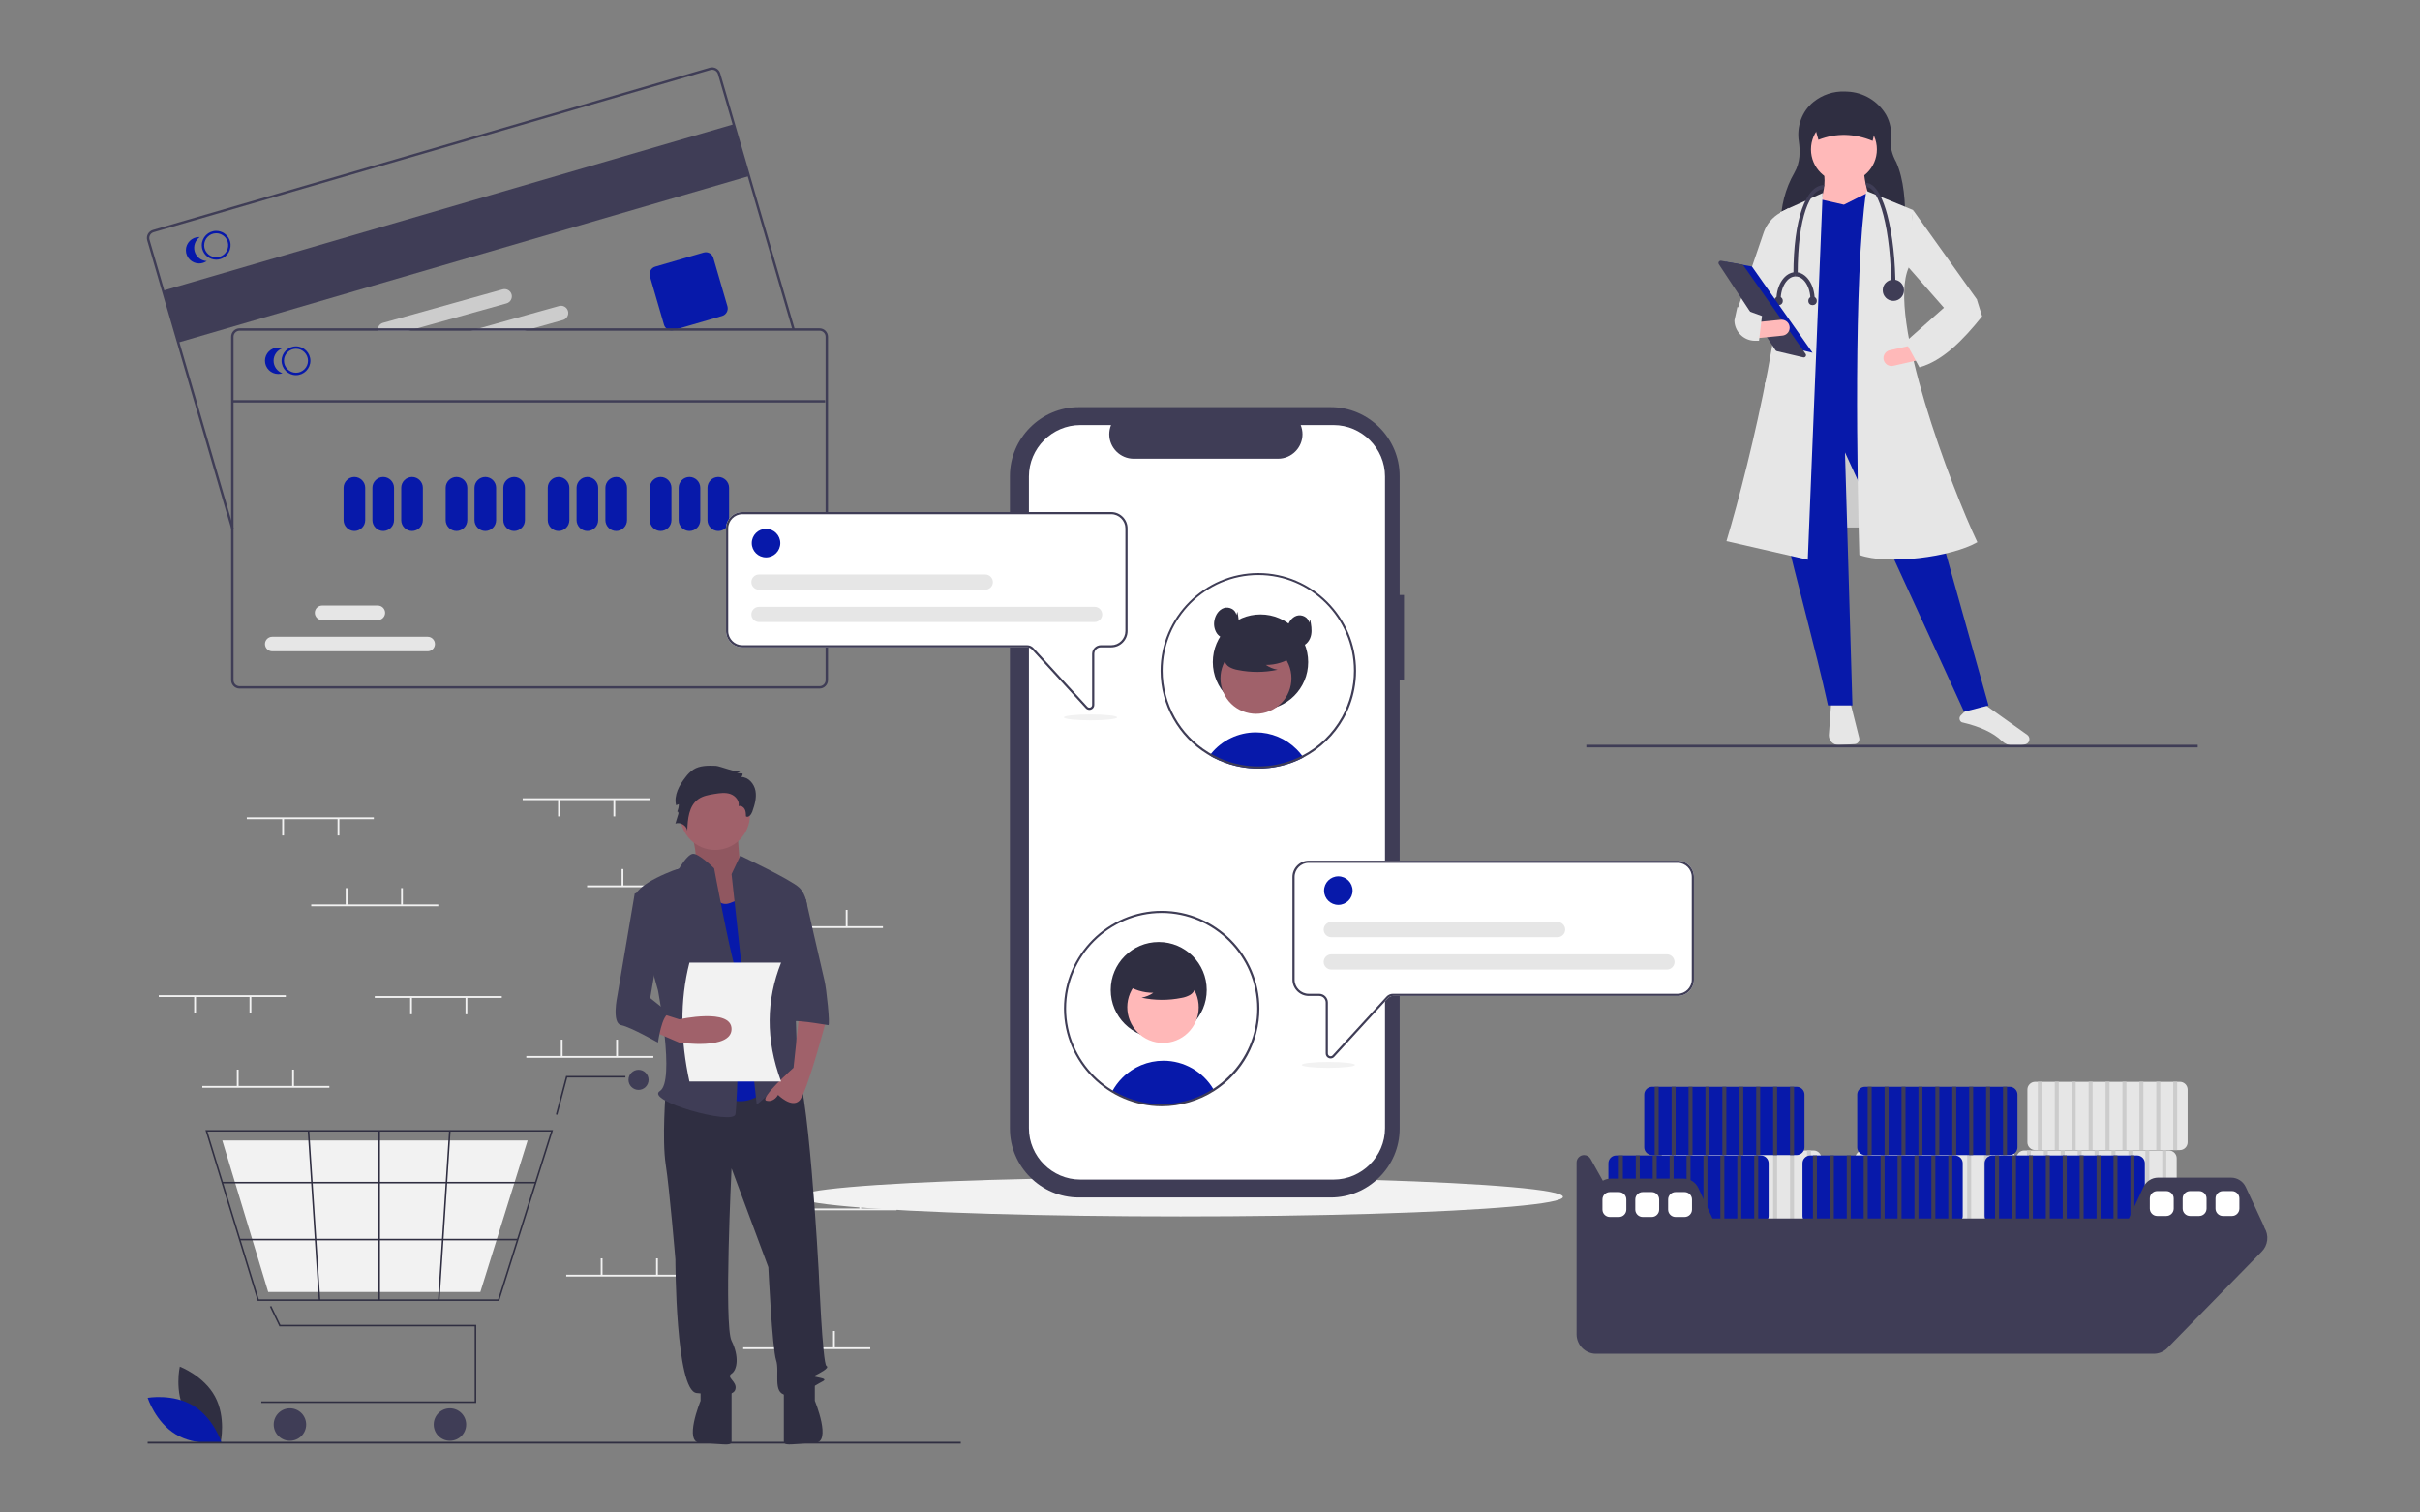 <?xml version="1.0" encoding="UTF-8" standalone="no"?>
<!DOCTYPE svg PUBLIC "-//W3C//DTD SVG 1.1//EN" "http://www.w3.org/Graphics/SVG/1.1/DTD/svg11.dtd">
<svg width="100%" height="100%" viewBox="0 0 800 500" version="1.1" xmlns="http://www.w3.org/2000/svg" xmlns:xlink="http://www.w3.org/1999/xlink" xml:space="preserve" xmlns:serif="http://www.serif.com/" style="fill-rule:evenodd;clip-rule:evenodd;stroke-linejoin:round;stroke-miterlimit:2;">
    <rect x="0" y="0" width="800" height="500" fill="#808080" stroke="none"/>
    <g id="undraw_medical_research_qg4d.svg" transform="matrix(0.389,0,0,0.389,625.46,134.68)">
        <g transform="matrix(1,0,0,1,-288.95,-288.949)">
            <g transform="matrix(1,0,0,1,29.172,-1.13687e-13)">
                <rect x="151.557" y="268" width="110" height="123" style="fill:rgb(204,204,204);"/>
            </g>
            <g transform="matrix(1,0,0,1,-143.55,-161.051)">
                <path d="M380.729,702.284L378.839,728.119C378.824,728.318 378.817,728.519 378.817,728.719C378.817,733.23 382.53,736.943 387.041,736.943C387.207,736.943 387.373,736.938 387.539,736.928L400.809,736.124C403.01,735.99 404.749,734.142 404.749,731.937C404.749,731.594 404.707,731.252 404.624,730.92L397.258,701.457L380.729,702.284Z" style="fill:rgb(230,230,230);fill-rule:nonzero;"/>
            </g>
            <g transform="matrix(1,0,0,1,-143.55,-161.051)">
                <path d="M491.724,717.561C507.342,721.214 518.498,726.407 525.827,733.435C528.437,735.918 531.853,737.383 535.451,737.561C540.047,737.802 543.806,737.287 546.63,736.025L546.631,736.025C548.102,735.377 549.109,733.976 549.255,732.375C549.43,730.748 548.705,729.149 547.367,728.208L510.327,701.853L494.594,708.147L490.924,711.817C490.243,712.499 489.86,713.423 489.86,714.387C489.86,715.703 490.575,716.92 491.724,717.561L491.724,717.561Z" style="fill:rgb(230,230,230);fill-rule:nonzero;"/>
            </g>
            <g transform="matrix(1,0,0,1,-143.55,-161.051)">
                <path d="M443.662,295.746L337.789,294.766C338.055,279.345 341.643,264.202 349.485,250.652C354.636,241.752 354.525,232.067 353.283,223.907C351.368,211.315 355.822,198.432 365.721,190.416C373.283,184.282 382.834,181.121 392.563,181.535L394.619,181.621C408.213,182.186 420.619,189.647 427.49,201.39C430.929,207.565 432.317,214.676 431.451,221.691C430.78,228.292 432.386,234.961 436.142,241.693C442.621,256.476 444.025,275.392 443.662,295.746Z" style="fill:rgb(47,46,65);fill-rule:nonzero;"/>
            </g>
            <g transform="matrix(1,0,0,1,-143.55,-161.051)">
                <path d="M514.497,703.228L493.718,708.648L392.534,488.213L398.858,703.228L378.079,703.228C355.876,602.069 315.789,485.321 333.812,448.462L441.319,442.138L514.497,703.228Z" style="fill:rgb(7,25,170);fill-rule:nonzero;"/>
            </g>
            <g transform="matrix(1,0,0,1,29.172,-1.13687e-13)">
                <circle cx="218.909" cy="69.685" r="28.006" style="fill:rgb(255,185,185);"/>
            </g>
            <g transform="matrix(1,0,0,1,-143.55,-161.051)">
                <path d="M416.023,282.232L369.949,279.521C374.464,269.158 376.268,259.178 374.466,249.708L408.796,249.708C408.718,256.979 412.336,269.556 416.023,282.232Z" style="fill:rgb(255,185,185);fill-rule:nonzero;"/>
            </g>
            <g transform="matrix(1,0,0,1,29.172,-1.13687e-13)">
                <path d="M272.211,289.217L171.028,296.445L181.417,117.115L199.034,112.146L218.909,116.663L238.784,106.725L251.432,111.243L272.211,289.217Z" style="fill:rgb(7,25,170);fill-rule:nonzero;"/>
            </g>
            <g transform="matrix(1,0,0,1,-143.55,-161.051)">
                <path d="M360.914,579.458L291.802,563.649C312.353,495.5 349.376,339.597 337.425,284.039L373.562,267.777L360.914,579.458Z" style="fill:rgb(230,230,230);fill-rule:nonzero;"/>
            </g>
            <g transform="matrix(1,0,0,1,-143.55,-161.051)">
                <path d="M327.488,382.512L301.288,366.25L323.632,300.811C326.123,294.06 330.898,288.388 337.126,284.782L344.653,280.425L340.136,346.375L327.488,382.512Z" style="fill:rgb(230,230,230);fill-rule:nonzero;"/>
            </g>
            <g transform="matrix(1,0,0,1,-143.55,-161.051)">
                <path d="M505.011,564.552C483.197,577.172 428.671,584.207 404.73,575.393C402.969,513.82 399.514,339.654 410.603,265.97L450.353,282.232L446.74,331.017C427.736,372.75 482.919,518.105 505.011,564.552Z" style="fill:rgb(230,230,230);fill-rule:nonzero;"/>
            </g>
            <g transform="matrix(1,0,0,1,29.172,-1.13687e-13)">
                <path d="M329.127,213.33L304.734,205.199L272.211,168.158L277.632,121.18L331.837,197.068L329.127,213.33Z" style="fill:rgb(230,230,230);fill-rule:nonzero;"/>
            </g>
            <g transform="matrix(1,0,0,1,-143.55,-161.051)">
                <path d="M425.403,409.545C426.228,413.168 429.883,415.473 433.508,414.658L454.214,409.968L451.222,396.752L430.515,401.44C426.89,402.261 424.582,405.92 425.403,409.545L425.403,409.545Z" style="fill:rgb(255,185,185);fill-rule:nonzero;"/>
            </g>
            <g transform="matrix(1,0,0,1,-143.55,-161.051)">
                <path d="M416.023,223.509C400.467,217.112 385.104,216.65 369.949,222.606L363.625,200.02L421.444,200.02L416.023,223.509Z" style="fill:rgb(47,46,65);fill-rule:nonzero;"/>
            </g>
            <g transform="matrix(1,0,0,1,-143.55,-161.051)">
                <path d="M444.029,394.256L455.774,415.939C475.528,410.429 492.648,393.06 509.076,372.574L504.559,358.119L476.553,365.347L444.029,394.256Z" style="fill:rgb(230,230,230);fill-rule:nonzero;"/>
            </g>
            <g transform="matrix(1,0,0,1,-143.55,-161.051)">
                <path d="M435.447,349.537L431.833,349.537C431.833,298.426 421.31,262.808 411.054,262.808L410.151,259.194C419.348,259.194 425.211,274.018 428.511,286.455C432.984,303.314 435.447,325.717 435.447,349.537Z" style="fill:rgb(63,61,86);fill-rule:nonzero;"/>
            </g>
            <g transform="matrix(1,0,0,1,-143.55,-161.051)">
                <path d="M352.332,336.889L348.718,336.889C348.718,290.08 359.314,261.001 374.917,261.001L374.014,264.615C363.221,264.615 352.332,286.963 352.332,336.889Z" style="fill:rgb(63,61,86);fill-rule:nonzero;"/>
            </g>
            <g transform="matrix(1,0,0,1,29.172,-1.13687e-13)">
                <circle cx="260.918" cy="189.389" r="9.034" style="fill:rgb(63,61,86);"/>
            </g>
            <g transform="matrix(1,0,0,1,-143.55,-161.051)">
                <path d="M337.877,358.571L334.263,358.571C334.263,345.619 341.558,335.082 350.525,335.082L350.525,338.696C343.551,338.696 337.877,347.612 337.877,358.571Z" style="fill:rgb(63,61,86);fill-rule:nonzero;"/>
            </g>
            <g transform="matrix(1,0,0,1,-143.55,-161.051)">
                <path d="M366.787,358.571L363.173,358.571C363.173,347.612 357.499,338.696 350.525,338.696L350.525,335.082C359.492,335.082 366.787,345.619 366.787,358.571Z" style="fill:rgb(63,61,86);fill-rule:nonzero;"/>
            </g>
            <g transform="matrix(1,0,0,1,29.172,-1.13687e-13)">
                <circle cx="192.258" cy="198.423" r="3.614" style="fill:rgb(63,61,86);"/>
            </g>
            <g transform="matrix(1,0,0,1,29.172,-1.13687e-13)">
                <circle cx="163.348" cy="198.423" r="3.614" style="fill:rgb(63,61,86);"/>
            </g>
            <g transform="matrix(1,0,0,1,29.172,-1.13687e-13)">
                <path d="M118.177,165.193L140.724,169.219L192.258,242.495L164.88,236.053L118.177,165.193Z" style="fill:rgb(7,25,170);fill-rule:nonzero;"/>
            </g>
            <g transform="matrix(1,0,0,1,-143.55,-161.051)">
                <path d="M286.9,325.347C285.859,325.363 285.011,326.224 285.011,327.265C285.011,327.639 285.12,328.005 285.326,328.318L333.497,401.406C333.766,401.815 334.182,402.105 334.658,402.217L357.07,407.49C357.214,407.524 357.361,407.541 357.509,407.541C358.559,407.541 359.423,406.676 359.423,405.626C359.423,405.232 359.302,404.847 359.075,404.525L306.186,329.323C305.896,328.91 305.453,328.628 304.956,328.54L287.261,325.38C287.142,325.359 287.021,325.348 286.9,325.347Z" style="fill:rgb(63,61,86);fill-rule:nonzero;"/>
            </g>
            <g transform="matrix(1,0,0,1,-143.55,-161.051)">
                <path d="M316.949,377.604L318.288,391.09L339.414,388.992C342.863,388.65 345.521,385.715 345.521,382.25C345.521,378.533 342.462,375.474 338.745,375.474C338.522,375.474 338.298,375.485 338.076,375.507L316.949,377.604Z" style="fill:rgb(255,185,185);fill-rule:nonzero;"/>
            </g>
            <g transform="matrix(1,0,0,1,-143.55,-161.051)">
                <path d="M298.578,376.042C298.642,385.551 306.476,393.342 315.985,393.353L319.459,393.353L321.988,372.277L301.048,364.739L298.578,376.042Z" style="fill:rgb(230,230,230);fill-rule:nonzero;"/>
            </g>
            <g transform="matrix(1,0,0,1,29.172,-1.13687e-13)">
                <rect x="0" y="575.657" width="519.557" height="2.241" style="fill:rgb(63,61,86);"/>
            </g>
        </g>
    </g>
    <g id="undraw_credit_card_re_blml.svg" transform="matrix(0.397,0,0,0.397,161.135,124.947)">
        <g transform="matrix(1,0,0,1,-283.585,-258.655)">
            <clipPath id="_clip1">
                <rect x="0" y="0" width="567.17" height="517.31"/>
            </clipPath>
            <g clip-path="url(#_clip1)">
                <g transform="matrix(0.96,-0.28,0.28,0.96,-385.454,-17.885)">
                    <rect x="326.035" y="307.389" width="495" height="45" style="fill:rgb(63,61,86);"/>
                </g>
                <g transform="matrix(1,0,0,1,-316.071,-191.488)">
                    <path d="M386.4,575.969L316.354,335.556C315.28,331.87 317.43,327.952 321.116,326.878L784.835,191.769C788.521,190.699 792.436,192.847 793.513,196.531L855.569,409.52L853.649,410.08L791.593,197.091C790.822,194.461 788.027,192.927 785.394,193.689L321.676,328.798C319.042,329.565 317.507,332.363 318.274,334.997L388.32,575.41L386.4,575.969Z" style="fill:rgb(63,61,86);fill-rule:nonzero;"/>
                </g>
                <g transform="matrix(1,0,0,1,-316.071,-191.488)">
                    <path d="M752.933,410.51C750.052,410.507 747.499,408.592 746.69,405.827L734.941,365.504C733.948,362.081 735.943,358.446 739.363,357.445L779.687,345.697C783.11,344.703 786.745,346.698 787.745,350.119L799.494,390.443C800.487,393.866 798.493,397.5 795.072,398.501L754.748,410.25C754.159,410.422 753.548,410.51 752.933,410.51Z" style="fill:rgb(7,25,170);fill-rule:nonzero;"/>
                </g>
                <g transform="matrix(1,0,0,1,-316.071,-191.488)">
                    <path d="M385.318,336.3C385.197,335.886 385.053,335.478 384.887,335.08C383.039,330.594 378.644,327.652 373.792,327.652C367.21,327.652 361.793,333.068 361.793,339.651C361.793,340.355 361.855,341.057 361.978,341.75C362.05,342.175 362.147,342.596 362.268,343.01C363.763,348.115 368.478,351.648 373.797,351.65C374.931,351.653 376.06,351.491 377.148,351.17C383.462,349.325 387.146,342.619 385.318,336.3ZM376.588,349.25C371.322,350.778 365.73,347.712 364.188,342.45C364.071,342.036 363.977,341.615 363.907,341.19C363.828,340.68 363.788,340.164 363.788,339.647C363.788,334.163 368.3,329.65 373.784,329.65C377.752,329.65 381.361,332.013 382.947,335.65C383.128,336.041 383.279,336.446 383.398,336.86C384.924,342.126 381.851,347.716 376.588,349.25L376.588,349.25Z" style="fill:rgb(7,25,170);fill-rule:nonzero;"/>
                </g>
                <g transform="matrix(1,0,0,1,-316.071,-191.488)">
                    <path d="M355.885,344.87C354.576,340.376 356.273,335.517 360.093,332.813C359.915,332.804 359.737,332.8 359.558,332.8C353.524,332.8 348.558,337.765 348.558,343.8C348.558,349.834 353.524,354.8 359.558,354.8C361.833,354.8 364.053,354.094 365.911,352.78C361.236,352.552 357.195,349.364 355.885,344.87Z" style="fill:rgb(7,25,170);fill-rule:nonzero;"/>
                </g>
                <g transform="matrix(1,0,0,1,-316.071,-191.488)">
                    <path d="M666.747,394.43C666.022,391.824 663.631,390.007 660.926,390.007C660.375,390.007 659.827,390.082 659.297,390.23L592.907,408.8L585.757,410.8L630.657,410.8L637.807,408.8L662.557,401.88C665.748,400.984 667.639,397.623 666.747,394.43Z" style="fill:rgb(204,204,204);fill-rule:nonzero;"/>
                </g>
                <g transform="matrix(1,0,0,1,-316.071,-191.488)">
                    <path d="M619.777,380.56C618.883,377.368 615.52,375.476 612.327,376.37L512.708,404.23C509.844,405.041 507.979,407.845 508.338,410.8L534.128,410.8L541.287,408.8L615.587,388.02C618.781,387.121 620.671,383.755 619.777,380.56Z" style="fill:rgb(204,204,204);fill-rule:nonzero;"/>
                </g>
                <g transform="matrix(1,0,0,1,-316.071,-191.488)">
                    <path d="M876.241,408.798L393.241,408.798C389.403,408.802 386.245,411.959 386.241,415.798L386.241,701.798C386.245,705.636 389.402,708.794 393.241,708.798L876.241,708.798C880.08,708.793 883.237,705.636 883.241,701.798L883.241,415.798C883.237,411.959 880.08,408.802 876.241,408.798ZM881.241,701.798C881.24,704.54 878.984,706.797 876.241,706.798L393.241,706.798C390.498,706.797 388.242,704.54 388.241,701.798L388.241,415.798C388.242,413.055 390.499,410.799 393.241,410.798L876.241,410.798C878.984,410.799 881.24,413.055 881.241,415.798L881.241,701.798Z" style="fill:rgb(63,61,86);fill-rule:nonzero;"/>
                </g>
                <g transform="matrix(1,0,0,1,-316.071,-191.488)">
                    <path d="M440.237,447.8C433.654,447.8 428.237,442.383 428.237,435.8C428.237,429.217 433.654,423.8 440.237,423.8C446.82,423.8 452.237,429.217 452.237,435.8C452.23,442.38 446.818,447.792 440.237,447.8ZM440.237,425.8C434.752,425.8 430.237,430.314 430.237,435.8C430.237,441.286 434.752,445.8 440.237,445.8C445.723,445.8 450.237,441.286 450.237,435.8C450.231,430.317 445.721,425.806 440.237,425.8Z" style="fill:rgb(7,25,170);fill-rule:nonzero;"/>
                </g>
                <g transform="matrix(1,0,0,1,-316.071,-191.488)">
                    <path d="M421.585,435.8C421.586,431.119 424.574,426.928 428.998,425.401C427.844,425.003 426.632,424.8 425.411,424.8C419.376,424.8 414.411,429.766 414.411,435.8C414.411,441.834 419.376,446.8 425.411,446.8C426.632,446.8 427.844,446.597 428.998,446.199C424.574,444.672 421.586,440.481 421.585,435.8Z" style="fill:rgb(7,25,170);fill-rule:nonzero;"/>
                </g>
                <g transform="matrix(1,0,0,1,-316.071,-191.488)">
                    <path d="M488.881,577.578C483.946,577.572 479.887,573.513 479.881,568.578L479.881,541.578C479.881,536.641 483.944,532.578 488.881,532.578C493.818,532.578 497.881,536.641 497.881,541.578L497.881,568.578C497.875,573.513 493.816,577.572 488.881,577.578Z" style="fill:rgb(7,25,170);fill-rule:nonzero;"/>
                </g>
                <g transform="matrix(1,0,0,1,-316.071,-191.488)">
                    <path d="M512.881,577.578C507.946,577.572 503.887,573.513 503.881,568.578L503.881,541.578C503.881,536.641 507.944,532.578 512.881,532.578C517.818,532.578 521.881,536.641 521.881,541.578L521.881,568.578C521.875,573.513 517.816,577.572 512.881,577.578Z" style="fill:rgb(7,25,170);fill-rule:nonzero;"/>
                </g>
                <g transform="matrix(1,0,0,1,-316.071,-191.488)">
                    <path d="M536.881,577.578C531.946,577.572 527.887,573.513 527.881,568.578L527.881,541.578C527.881,536.641 531.944,532.578 536.881,532.578C541.818,532.578 545.881,536.641 545.881,541.578L545.881,568.578C545.875,573.513 541.816,577.572 536.881,577.578Z" style="fill:rgb(7,25,170);fill-rule:nonzero;"/>
                </g>
                <g transform="matrix(1,0,0,1,-316.071,-191.488)">
                    <path d="M573.881,577.578C568.946,577.572 564.887,573.513 564.881,568.578L564.881,541.578C564.881,536.641 568.944,532.578 573.881,532.578C578.818,532.578 582.881,536.641 582.881,541.578L582.881,568.578C582.875,573.513 578.816,577.572 573.881,577.578Z" style="fill:rgb(7,25,170);fill-rule:nonzero;"/>
                </g>
                <g transform="matrix(1,0,0,1,-316.071,-191.488)">
                    <path d="M597.881,577.578C592.946,577.572 588.887,573.513 588.881,568.578L588.881,541.578C588.881,536.641 592.944,532.578 597.881,532.578C602.818,532.578 606.881,536.641 606.881,541.578L606.881,568.578C606.875,573.513 602.816,577.572 597.881,577.578Z" style="fill:rgb(7,25,170);fill-rule:nonzero;"/>
                </g>
                <g transform="matrix(1,0,0,1,-316.071,-191.488)">
                    <path d="M621.881,577.578C616.946,577.572 612.887,573.513 612.881,568.578L612.881,541.578C612.881,536.641 616.944,532.578 621.881,532.578C626.818,532.578 630.881,536.641 630.881,541.578L630.881,568.578C630.875,573.513 626.816,577.572 621.881,577.578Z" style="fill:rgb(7,25,170);fill-rule:nonzero;"/>
                </g>
                <g transform="matrix(1,0,0,1,-316.071,-191.488)">
                    <path d="M658.881,577.578C653.946,577.572 649.887,573.513 649.881,568.578L649.881,541.578C649.881,536.641 653.944,532.578 658.881,532.578C663.818,532.578 667.881,536.641 667.881,541.578L667.881,568.578C667.875,573.513 663.816,577.572 658.881,577.578Z" style="fill:rgb(7,25,170);fill-rule:nonzero;"/>
                </g>
                <g transform="matrix(1,0,0,1,-316.071,-191.488)">
                    <path d="M682.881,577.578C677.946,577.572 673.887,573.513 673.881,568.578L673.881,541.578C673.881,536.641 677.944,532.578 682.881,532.578C687.818,532.578 691.881,536.641 691.881,541.578L691.881,568.578C691.875,573.513 687.816,577.572 682.881,577.578Z" style="fill:rgb(7,25,170);fill-rule:nonzero;"/>
                </g>
                <g transform="matrix(1,0,0,1,-316.071,-191.488)">
                    <path d="M706.881,577.578C701.946,577.572 697.887,573.513 697.881,568.578L697.881,541.578C697.881,536.641 701.944,532.578 706.881,532.578C711.818,532.578 715.881,536.641 715.881,541.578L715.881,568.578C715.875,573.513 711.816,577.572 706.881,577.578Z" style="fill:rgb(7,25,170);fill-rule:nonzero;"/>
                </g>
                <g transform="matrix(1,0,0,1,-316.071,-191.488)">
                    <path d="M743.881,577.578C738.946,577.572 734.887,573.513 734.881,568.578L734.881,541.578C734.881,536.641 738.944,532.578 743.881,532.578C748.818,532.578 752.881,536.641 752.881,541.578L752.881,568.578C752.875,573.513 748.816,577.572 743.881,577.578Z" style="fill:rgb(7,25,170);fill-rule:nonzero;"/>
                </g>
                <g transform="matrix(1,0,0,1,-316.071,-191.488)">
                    <path d="M767.881,577.578C762.946,577.572 758.887,573.513 758.881,568.578L758.881,541.578C758.881,536.641 762.944,532.578 767.881,532.578C772.818,532.578 776.881,536.641 776.881,541.578L776.881,568.578C776.875,573.513 772.816,577.572 767.881,577.578Z" style="fill:rgb(7,25,170);fill-rule:nonzero;"/>
                </g>
                <g transform="matrix(1,0,0,1,-316.071,-191.488)">
                    <path d="M791.881,577.578C786.946,577.572 782.887,573.513 782.881,568.578L782.881,541.578C782.881,536.641 786.944,532.578 791.881,532.578C796.818,532.578 800.881,536.641 800.881,541.578L800.881,568.578C800.875,573.513 796.816,577.572 791.881,577.578Z" style="fill:rgb(7,25,170);fill-rule:nonzero;"/>
                </g>
                <g transform="matrix(1,0,0,1,-316.071,-191.488)">
                    <path d="M549.899,677.745L420.459,677.745C417.141,677.745 414.411,675.015 414.411,671.698C414.411,668.38 417.141,665.65 420.459,665.65L549.899,665.65C553.217,665.65 555.947,668.38 555.947,671.698C555.947,675.015 553.217,677.745 549.899,677.745Z" style="fill:rgb(230,230,230);fill-rule:nonzero;"/>
                </g>
                <g transform="matrix(1,0,0,1,-316.071,-191.488)">
                    <path d="M508.399,651.745L461.959,651.745C458.641,651.745 455.911,649.015 455.911,645.698C455.911,642.38 458.641,639.65 461.959,639.65L508.399,639.65C511.717,639.65 514.447,642.38 514.447,645.698C514.447,649.015 511.717,651.745 508.399,651.745Z" style="fill:rgb(230,230,230);fill-rule:nonzero;"/>
                </g>
                <rect x="71.81" y="277.09" width="493" height="2" style="fill:rgb(63,61,86);"/>
            </g>
        </g>
    </g>
    <g id="undraw_chatting_re_j55r.svg" transform="matrix(0.359,0,0,0.359,400,268.361)">
        <g transform="matrix(1,0,0,1,-445.647,-372.597)">
            <clipPath id="_clip2">
                <rect x="0" y="0" width="891.295" height="745.194"/>
            </clipPath>
            <g clip-path="url(#_clip2)">
                <ellipse cx="418.644" cy="727.194" rx="352" ry="18" style="fill:rgb(242,242,242);"/>
                <g transform="matrix(1,0,0,1,-154.353,-77.403)">
                    <path d="M778.65,250.35L774.651,250.35L774.651,140.805C774.651,106.024 746.03,77.403 711.249,77.403L479.162,77.403C444.381,77.403 415.76,106.023 415.76,140.805L415.76,741.779C415.76,776.56 444.381,805.181 479.162,805.181L711.249,805.181C746.03,805.181 774.651,776.56 774.651,741.779L774.651,328.326L778.65,328.326L778.65,250.35Z" style="fill:rgb(63,61,86);fill-rule:nonzero;"/>
                </g>
                <g transform="matrix(1,0,0,1,-154.353,-77.403)">
                    <path d="M761.156,141.247L761.156,741.337C761.156,767.312 739.781,788.687 713.806,788.687L480.606,788.687C454.631,788.687 433.256,767.312 433.256,741.337L433.256,141.247C433.256,115.272 454.631,93.898 480.606,93.897L508.896,93.897C507.8,96.591 507.236,99.472 507.236,102.381C507.236,114.721 517.386,124.878 529.726,124.887L662.686,124.887C675.026,124.878 685.176,114.721 685.176,102.38C685.176,99.472 684.612,96.591 683.516,93.897L713.806,93.897C739.781,93.898 761.156,115.272 761.156,141.247Z" style="fill:white;fill-rule:nonzero;"/>
                </g>
                <g transform="matrix(1,0,0,1,-154.353,-77.403)">
                    <path d="M686.03,400.003C684.48,400.813 682.903,401.58 681.3,402.303C679.84,402.963 678.357,403.583 676.85,404.163C676.3,404.373 675.74,404.583 675.18,404.793C670.753,406.399 666.205,407.653 661.58,408.543C659.29,408.993 656.97,409.347 654.62,409.603C652.68,409.823 650.72,409.98 648.74,410.073C647.33,410.143 645.92,410.173 644.5,410.173C638.877,410.176 633.265,409.65 627.74,408.603C626.3,408.343 624.89,408.033 623.48,407.693C616.66,406.059 610.057,403.622 603.81,400.433C603.25,400.153 602.69,399.853 602.13,399.563C601.3,399.123 600.49,398.663 599.68,398.183C600.07,397.643 600.49,397.113 600.92,396.593C610.982,384.124 626.17,376.863 642.193,376.863C656.3,376.863 669.84,382.492 679.79,392.493C681.614,394.324 683.305,396.282 684.85,398.353C685.26,398.893 685.65,399.443 686.03,400.003Z" style="fill:rgb(7,25,170);fill-rule:nonzero;"/>
                </g>
                <circle cx="492.143" cy="234.764" r="43.91" style="fill:rgb(47,46,65);"/>
                <g transform="matrix(0.877,-0.48,0.48,0.877,-232.688,270.907)">
                    <circle cx="642.499" cy="327.462" r="32.681" style="fill:rgb(160,97,106);"/>
                </g>
                <g transform="matrix(1,0,0,1,-154.353,-77.403)">
                    <path d="M676.839,306.906C669.372,312.052 660.506,314.792 651.437,314.756C654.672,316.999 658.356,318.515 662.233,319.198C650.174,321.784 637.71,321.854 625.623,319.403C622.936,318.973 620.343,318.082 617.959,316.771C615.557,315.43 613.836,313.128 613.228,310.445C612.425,305.856 616.001,301.687 619.716,298.878C631.229,290.305 646.009,287.352 659.933,290.841C664.425,292.002 668.926,293.965 671.844,297.572C674.762,301.18 675.626,306.742 672.846,310.457L676.839,306.906Z" style="fill:rgb(47,46,65);fill-rule:nonzero;"/>
                </g>
                <g transform="matrix(1,0,0,1,-154.353,-77.403)">
                    <path d="M644.5,230.173L644.487,230.173C595.121,230.173 554.5,270.795 554.5,320.16C554.5,351.513 570.886,380.688 597.66,397.003L598.24,397.343C598.72,397.633 599.2,397.913 599.68,398.183C600.49,398.663 601.3,399.123 602.13,399.563C602.69,399.853 603.25,400.153 603.81,400.433C610.057,403.622 616.66,406.059 623.48,407.693C624.89,408.033 626.3,408.343 627.74,408.603C633.265,409.65 638.877,410.176 644.5,410.173C645.92,410.173 647.33,410.143 648.74,410.073C650.72,409.983 652.68,409.827 654.62,409.603C656.97,409.343 659.29,408.99 661.58,408.543C666.205,407.653 670.753,406.399 675.18,404.793C675.74,404.583 676.3,404.373 676.85,404.163C678.36,403.583 679.843,402.963 681.3,402.303C682.9,401.583 684.477,400.817 686.03,400.003C701.596,391.851 714.466,379.353 723.07,364.033C723.11,363.953 723.16,363.873 723.2,363.793C727.791,355.555 731.048,346.641 732.85,337.383C733.948,331.729 734.5,325.983 734.5,320.224C734.5,270.843 693.881,230.201 644.5,230.173ZM721.56,362.623C721.48,362.763 721.41,362.903 721.33,363.033C712.897,378.127 700.209,390.413 684.85,398.353C683.32,399.153 681.763,399.903 680.18,400.603C678.87,401.193 677.53,401.753 676.18,402.273C675.61,402.493 675.03,402.713 674.45,402.913C670.625,404.31 666.705,405.433 662.72,406.273C659.764,406.903 656.776,407.373 653.77,407.683C651.92,407.883 650.04,408.023 648.15,408.093C646.94,408.143 645.72,408.173 644.5,408.173C639.058,408.18 633.627,407.674 628.28,406.663C625.027,406.063 621.812,405.275 618.65,404.303C613.834,402.815 609.153,400.918 604.66,398.633C604.14,398.363 603.62,398.093 603.11,397.813C602.38,397.423 601.64,397.023 600.92,396.593C600.38,396.293 599.84,395.973 599.31,395.653C599,395.473 598.69,395.283 598.38,395.093C572.324,379.092 556.399,350.624 556.399,320.046C556.399,271.734 596.154,231.978 644.467,231.978C692.78,231.978 732.536,271.734 732.536,320.046C732.536,334.937 728.759,349.588 721.56,362.623L721.56,362.623Z" style="fill:rgb(63,61,86);fill-rule:nonzero;"/>
                </g>
                <g transform="matrix(1,0,0,1,-154.353,-77.403)">
                    <path d="M624.26,268.863C623.787,263.895 617.701,260.836 612.942,262.337C608.182,263.837 605.057,268.63 604.113,273.53C603.195,277.696 603.975,282.061 606.278,285.652C608.684,289.114 613.105,291.275 617.228,290.396C621.935,289.393 625.196,284.797 626.13,280.075C627.063,275.354 626.136,270.486 625.211,265.763L624.26,268.863Z" style="fill:rgb(47,46,65);fill-rule:nonzero;"/>
                </g>
                <g transform="matrix(1,0,0,1,-154.353,-77.403)">
                    <path d="M691.242,275.96C690.769,270.992 684.683,267.933 679.924,269.434C675.165,270.934 672.04,275.727 671.095,280.627C670.178,284.793 670.957,289.158 673.261,292.749C675.666,296.212 680.087,298.372 684.211,297.493C688.918,296.49 692.179,291.894 693.112,287.172C694.045,282.451 693.119,277.583 692.193,272.86L691.242,275.96Z" style="fill:rgb(47,46,65);fill-rule:nonzero;"/>
                </g>
                <g transform="matrix(1,0,0,1,-154.353,-77.403)">
                    <path d="M488.936,356.142C487.678,356.14 486.476,355.608 485.63,354.677L436.008,300.544C434.87,299.305 433.263,298.599 431.581,298.597L169.362,298.597C161.131,298.587 154.362,291.818 154.353,283.587L154.353,189.025C154.362,180.795 161.131,174.025 169.362,174.016L509.087,174.016C517.317,174.025 524.087,180.795 524.096,189.025L524.096,283.588C524.087,291.818 517.317,298.588 509.087,298.597L499.456,298.597C496.163,298.601 493.455,301.309 493.451,304.602L493.451,351.635C493.459,353.49 492.313,355.166 490.581,355.831C490.057,356.036 489.499,356.141 488.936,356.142Z" style="fill:white;fill-rule:nonzero;"/>
                </g>
                <g transform="matrix(1,0,0,1,-154.353,-77.403)">
                    <path d="M488.936,356.142C487.678,356.14 486.476,355.608 485.63,354.677L436.008,300.544C434.87,299.305 433.263,298.599 431.581,298.597L169.362,298.597C161.131,298.587 154.362,291.818 154.353,283.587L154.353,189.025C154.362,180.795 161.131,174.025 169.362,174.016L509.087,174.016C517.317,174.025 524.087,180.795 524.096,189.025L524.096,283.588C524.087,291.818 517.317,298.588 509.087,298.597L499.456,298.597C496.163,298.601 493.455,301.309 493.451,304.602L493.451,351.635C493.459,353.49 492.313,355.166 490.581,355.831C490.057,356.036 489.499,356.141 488.936,356.142ZM169.362,176.016C162.228,176.024 156.361,181.891 156.353,189.025L156.353,283.588C156.361,290.721 162.228,296.589 169.362,296.597L431.581,296.597C433.823,296.599 435.965,297.541 437.482,299.192L487.104,353.326C487.578,353.843 488.247,354.137 488.949,354.137C490.321,354.137 491.451,353.008 491.451,351.635L491.451,304.602C491.456,300.212 495.066,296.602 499.456,296.597L509.087,296.597C516.221,296.589 522.088,290.721 522.096,283.588L522.096,189.025C522.088,181.891 516.221,176.024 509.087,176.016L169.362,176.016Z" style="fill:rgb(63,61,86);fill-rule:nonzero;"/>
                </g>
                <circle cx="36.816" cy="125.193" r="13.134" style="fill:rgb(7,25,170);"/>
                <g transform="matrix(1,0,0,1,-154.353,-77.403)">
                    <path d="M493.764,275.269L184.684,275.269C184.682,275.269 184.679,275.269 184.676,275.269C180.833,275.269 177.671,272.107 177.671,268.265C177.671,264.422 180.833,261.26 184.676,261.26C184.679,261.26 184.682,261.26 184.684,261.26L493.764,261.26C497.604,261.265 500.761,264.425 500.761,268.265C500.761,272.104 497.604,275.265 493.764,275.269Z" style="fill:rgb(230,230,230);fill-rule:nonzero;"/>
                </g>
                <g transform="matrix(1,0,0,1,-154.353,-77.403)">
                    <path d="M393.073,245.5L184.684,245.5C184.682,245.5 184.679,245.5 184.676,245.5C180.833,245.5 177.671,242.338 177.671,238.495C177.671,234.652 180.833,231.49 184.676,231.49C184.679,231.49 184.682,231.49 184.684,231.49L393.073,231.49C396.915,231.49 400.077,234.652 400.077,238.495C400.077,242.338 396.915,245.5 393.073,245.5Z" style="fill:rgb(230,230,230);fill-rule:nonzero;"/>
                </g>
                <g transform="matrix(1,0,0,1,-154.353,-77.403)">
                    <path d="M709.419,676.831C707.687,676.166 706.541,674.49 706.549,672.635L706.549,625.602C706.545,622.309 703.837,619.601 700.544,619.597L690.913,619.597C682.683,619.588 675.913,612.818 675.904,604.587L675.904,510.025C675.913,501.795 682.683,495.025 690.913,495.016L1030.64,495.016C1038.87,495.025 1045.64,501.795 1045.65,510.025L1045.65,604.587C1045.64,612.818 1038.87,619.588 1030.64,619.597L768.419,619.597C766.737,619.599 765.13,620.305 763.992,621.544L714.37,675.677C713.524,676.608 712.322,677.14 711.064,677.142C710.501,677.141 709.943,677.036 709.419,676.831Z" style="fill:white;fill-rule:nonzero;"/>
                </g>
                <g transform="matrix(1,0,0,1,-154.353,-77.403)">
                    <path d="M709.419,676.831C707.687,676.166 706.541,674.49 706.549,672.635L706.549,625.602C706.545,622.309 703.837,619.601 700.544,619.597L690.913,619.597C682.683,619.588 675.913,612.818 675.904,604.587L675.904,510.025C675.913,501.795 682.683,495.025 690.913,495.016L1030.64,495.016C1038.87,495.025 1045.64,501.795 1045.65,510.025L1045.65,604.587C1045.64,612.818 1038.87,619.588 1030.64,619.597L768.419,619.597C766.737,619.599 765.13,620.305 763.992,621.544L714.37,675.677C713.524,676.608 712.322,677.14 711.064,677.142C710.501,677.141 709.943,677.036 709.419,676.831ZM690.913,497.016C683.779,497.024 677.912,502.891 677.904,510.025L677.904,604.588C677.912,611.721 683.779,617.589 690.913,617.597L700.544,617.597C704.934,617.602 708.544,621.212 708.549,625.602L708.549,672.635C708.549,674.008 709.679,675.137 711.052,675.137C711.753,675.137 712.422,674.843 712.896,674.326L762.518,620.192C764.035,618.541 766.177,617.599 768.419,617.597L1030.64,617.597C1037.77,617.589 1043.64,611.721 1043.65,604.587L1043.65,510.025C1043.64,502.891 1037.77,497.024 1030.64,497.016L690.913,497.016Z" style="fill:rgb(63,61,86);fill-rule:nonzero;"/>
                </g>
                <g transform="matrix(1,0,0,1,-154.353,-77.403)">
                    <path d="M603.53,706.113C575.16,724.28 538.814,724.858 509.88,707.603C512.379,702.951 515.546,698.689 519.28,694.953C529.304,684.881 542.943,679.213 557.153,679.213C576.052,679.213 593.597,689.24 603.19,705.523C603.3,705.713 603.42,705.913 603.53,706.113Z" style="fill:rgb(7,25,170);fill-rule:nonzero;"/>
                </g>
                <circle cx="398.443" cy="536.688" r="44.202" style="fill:rgb(47,46,65);"/>
                <g transform="matrix(0.48,-0.877,0.877,0.48,-416.965,738.729)">
                    <circle cx="556.819" cy="629.489" r="32.898" style="fill:rgb(255,184,184);"/>
                </g>
                <g transform="matrix(1,0,0,1,-154.353,-77.403)">
                    <path d="M522.25,608.796C529.767,613.977 538.692,616.735 547.821,616.698C544.564,618.956 540.857,620.482 536.954,621.169C549.093,623.773 561.639,623.844 573.807,621.376C576.512,620.943 579.121,620.046 581.522,618.727C583.94,617.376 585.672,615.059 586.284,612.358C587.092,607.739 583.493,603.542 579.753,600.714C568.163,592.085 553.285,589.112 539.269,592.624C534.746,593.793 530.216,595.768 527.279,599.4C524.341,603.032 523.471,608.631 526.27,612.371L522.25,608.796Z" style="fill:rgb(47,46,65);fill-rule:nonzero;"/>
                </g>
                <g transform="matrix(1,0,0,1,-154.353,-77.403)">
                    <path d="M555.5,721.173C506.153,721.158 465.556,680.548 465.556,631.201C465.556,581.844 506.171,541.229 555.528,541.229C604.885,541.229 645.5,581.844 645.5,631.201C645.5,661.83 629.859,690.429 604.071,706.954C589.578,716.247 572.716,721.184 555.5,721.173ZM555.5,543.173C555.497,543.173 555.494,543.173 555.492,543.173C507.212,543.173 467.483,582.902 467.483,631.182C467.483,679.461 507.212,719.19 555.492,719.19C603.772,719.19 643.5,679.461 643.5,631.182C643.5,631.179 643.5,631.176 643.5,631.173C643.445,582.918 603.755,543.228 555.5,543.173Z" style="fill:rgb(63,61,86);fill-rule:nonzero;"/>
                </g>
                <circle cx="563.816" cy="445.193" r="13.134" style="fill:rgb(7,25,170);"/>
                <g transform="matrix(1,0,0,1,-154.353,-77.403)">
                    <path d="M1020.76,595.269L711.684,595.269C711.682,595.269 711.679,595.269 711.676,595.269C707.833,595.269 704.671,592.107 704.671,588.265C704.671,584.422 707.833,581.26 711.676,581.26C711.679,581.26 711.682,581.26 711.684,581.26L1020.76,581.26C1024.61,581.26 1027.77,584.422 1027.77,588.265C1027.77,592.107 1024.61,595.269 1020.76,595.269Z" style="fill:rgb(230,230,230);fill-rule:nonzero;"/>
                </g>
                <g transform="matrix(1,0,0,1,-154.353,-77.403)">
                    <path d="M920.073,565.5L711.684,565.5C711.682,565.5 711.679,565.5 711.676,565.5C707.833,565.5 704.671,562.338 704.671,558.495C704.671,554.652 707.833,551.49 711.676,551.49C711.679,551.49 711.682,551.49 711.684,551.49L920.073,551.49C923.912,551.495 927.069,554.656 927.069,558.495C927.069,562.335 923.912,565.495 920.073,565.5Z" style="fill:rgb(230,230,230);fill-rule:nonzero;"/>
                </g>
                <ellipse cx="554.644" cy="605.661" rx="24.504" ry="2.72" style="fill:rgb(242,242,242);"/>
                <ellipse cx="335.644" cy="285.661" rx="24.504" ry="2.72" style="fill:rgb(242,242,242);"/>
            </g>
        </g>
    </g>
    <g id="undraw_empty_cart_co35.svg" transform="matrix(0.3,0,0,0.3,183.209,365.32)">
        <g transform="matrix(1,0,0,1,-448,-373.986)">
            <clipPath id="_clip3">
                <rect x="0" y="0" width="896" height="747.971"/>
            </clipPath>
            <g clip-path="url(#_clip3)">
                <g transform="matrix(1,0,0,1,-152,-76.014)">
                    <path d="M193.634,788.752C206.062,811.801 232.44,821.696 232.44,821.696C232.44,821.696 238.667,794.22 226.239,771.171C213.81,748.122 187.433,738.228 187.433,738.228C187.433,738.228 181.206,765.703 193.634,788.752Z" style="fill:rgb(47,46,65);fill-rule:nonzero;"/>
                </g>
                <g transform="matrix(1,0,0,1,-152,-76.014)">
                    <path d="M202.177,781.169C224.615,794.669 233.257,821.483 233.257,821.483C233.257,821.483 205.519,826.41 183.08,812.91C160.642,799.41 152,772.596 152,772.596C152,772.596 179.738,767.67 202.177,781.169Z" style="fill:rgb(7,25,170);fill-rule:nonzero;"/>
                </g>
                <rect x="413.248" y="35.908" width="140" height="2" style="fill:rgb(242,242,242);"/>
                <rect x="513.249" y="37.408" width="2" height="18.5" style="fill:rgb(242,242,242);"/>
                <rect x="452.248" y="37.408" width="2" height="18.5" style="fill:rgb(242,242,242);"/>
                <rect x="484.248" y="131.908" width="140" height="2" style="fill:rgb(242,242,242);"/>
                <rect x="522.249" y="113.908" width="2" height="18.5" style="fill:rgb(242,242,242);"/>
                <rect x="583.249" y="113.908" width="2" height="18.5" style="fill:rgb(242,242,242);"/>
                <rect x="670.249" y="176.908" width="140" height="2" style="fill:rgb(242,242,242);"/>
                <rect x="708.249" y="158.908" width="2" height="18.5" style="fill:rgb(242,242,242);"/>
                <rect x="769.249" y="158.908" width="2" height="18.5" style="fill:rgb(242,242,242);"/>
                <rect x="656.249" y="640.908" width="140" height="2" style="fill:rgb(242,242,242);"/>
                <rect x="694.249" y="622.908" width="2" height="18.5" style="fill:rgb(242,242,242);"/>
                <rect x="755.249" y="622.908" width="2" height="18.5" style="fill:rgb(242,242,242);"/>
                <rect x="417.248" y="319.908" width="140" height="2" style="fill:rgb(242,242,242);"/>
                <rect x="455.248" y="301.908" width="2" height="18.5" style="fill:rgb(242,242,242);"/>
                <rect x="516.249" y="301.908" width="2" height="18.5" style="fill:rgb(242,242,242);"/>
                <rect x="461.248" y="560.908" width="140" height="2" style="fill:rgb(242,242,242);"/>
                <rect x="499.248" y="542.908" width="2" height="18.5" style="fill:rgb(242,242,242);"/>
                <rect x="560.249" y="542.908" width="2" height="18.5" style="fill:rgb(242,242,242);"/>
                <rect x="685.249" y="487.908" width="140" height="2" style="fill:rgb(242,242,242);"/>
                <rect x="723.249" y="469.908" width="2" height="18.5" style="fill:rgb(242,242,242);"/>
                <rect x="784.249" y="469.908" width="2" height="18.5" style="fill:rgb(242,242,242);"/>
                <path d="M362.06,702.184L125.274,702.184L125.274,700.481L360.356,700.481L360.356,617.861L145.18,617.861L134.727,596.084L136.263,595.347L146.252,616.157L362.06,616.157L362.06,702.184Z" style="fill:rgb(47,46,65);fill-rule:nonzero;"/>
                <circle cx="156.789" cy="726.033" r="17.887" style="fill:rgb(63,61,86);"/>
                <circle cx="333.101" cy="726.033" r="17.887" style="fill:rgb(63,61,86);"/>
                <circle cx="540.927" cy="346.153" r="11.073" style="fill:rgb(63,61,86);"/>
                <g transform="matrix(1,0,0,1,-152,-76.014)">
                    <path d="M539.385,665.767L273.237,665.767L215.648,477.531L598.693,477.531L598.344,478.639L539.385,665.767ZM274.497,664.064L538.136,664.064L596.37,479.234L217.951,479.234L274.497,664.064Z" style="fill:rgb(47,46,65);fill-rule:nonzero;"/>
                </g>
                <path d="M366.61,579.958L132.842,579.958L82.26,413.015L418.701,413.015L418.395,413.998L366.61,579.958Z" style="fill:rgb(242,242,242);fill-rule:nonzero;"/>
                <path d="M451.465,384.7L449.818,384.263L461.059,341.894L526.448,341.894L526.448,343.598L462.37,343.598L451.465,384.7Z" style="fill:rgb(47,46,65);fill-rule:nonzero;"/>
                <rect x="82.258" y="458.584" width="345.293" height="1.704" style="fill:rgb(47,46,65);"/>
                <rect x="101.459" y="521.344" width="306.319" height="1.703" style="fill:rgb(47,46,65);"/>
                <rect x="254.314" y="402.368" width="1.704" height="186.533" style="fill:rgb(47,46,65);"/>
                <g transform="matrix(0.065,-0.998,0.998,0.065,-274.739,936.235)">
                    <rect x="385.557" y="570.797" width="186.929" height="1.704" style="fill:rgb(47,46,65);"/>
                </g>
                <g transform="matrix(0.998,-0.065,0.065,0.998,-188.469,-52.996)">
                    <rect x="334.457" y="478.185" width="1.704" height="186.929" style="fill:rgb(47,46,65);"/>
                </g>
                <rect x="0" y="745" width="896" height="2" style="fill:rgb(47,46,65);"/>
                <g transform="matrix(1,0,0,1,-152,-76.014)">
                    <path d="M747.411,137.89C747.411,137.89 762.029,179.497 753.033,185.898C744.037,192.298 783.394,244.573 783.394,244.573L830.623,231.771L804.76,188.031C804.76,188.031 801.386,144.291 801.386,137.89C801.386,131.489 747.411,137.89 747.411,137.89Z" style="fill:rgb(160,97,106);fill-rule:nonzero;"/>
                </g>
                <g transform="matrix(1,0,0,1,-152,-76.014)">
                    <path d="M747.411,137.89C747.411,137.89 762.029,179.497 753.033,185.898C744.037,192.298 783.394,244.573 783.394,244.573L830.623,231.771L804.76,188.031C804.76,188.031 801.386,144.291 801.386,137.89C801.386,131.489 747.411,137.89 747.411,137.89Z" style="fill-opacity:0.1;fill-rule:nonzero;"/>
                </g>
                <g transform="matrix(1,0,0,1,-152,-76.014)">
                    <path d="M722.874,434.468C722.874,434.468 718.606,487.81 722.874,515.547C727.141,543.285 733.542,620.096 733.542,620.096C733.542,620.096 733.542,765.185 757.012,767.318C780.482,769.452 797.552,771.586 799.685,763.051C801.819,754.517 789.017,750.249 795.418,745.982C801.819,741.715 803.953,726.779 795.418,709.71C786.883,692.641 795.418,519.815 795.418,519.815L835.957,628.631C835.957,628.631 840.225,718.244 844.492,731.046C848.759,743.848 840.225,767.318 855.16,769.452C870.096,771.586 887.165,758.784 895.7,754.517C904.234,750.249 882.898,750.249 887.165,748.116C891.432,745.982 904.234,739.581 899.967,737.447C895.7,735.314 891.432,632.898 891.432,632.898C891.432,632.898 879.697,414.199 864.762,405.664C849.826,397.129 840.225,411.83 840.225,411.83L722.874,434.468Z" style="fill:rgb(47,46,65);fill-rule:nonzero;"/>
                </g>
                <g transform="matrix(1,0,0,1,-152,-76.014)">
                    <path d="M761.279,758.784L761.279,775.853C761.279,775.853 742.077,822.253 761.279,822.253C780.482,822.253 795.418,827.061 795.418,820.66L795.418,763.051L761.279,758.784Z" style="fill:rgb(47,46,65);fill-rule:nonzero;"/>
                </g>
                <g transform="matrix(1,0,0,1,-152,-76.014)">
                    <path d="M887.165,758.754L887.165,775.823C887.165,775.823 906.368,822.222 887.165,822.222C867.962,822.222 853.027,827.031 853.027,820.63L853.027,763.021L887.165,758.754Z" style="fill:rgb(47,46,65);fill-rule:nonzero;"/>
                </g>
                <circle cx="625.282" cy="54.408" r="38.406" style="fill:rgb(160,97,106);"/>
                <g transform="matrix(1,0,0,1,-152,-76.014)">
                    <path d="M765.547,201.9C765.547,201.9 776.215,233.905 793.284,227.504L810.354,221.103L840.225,425.934C840.225,425.934 816.754,460.072 782.616,438.736C748.477,417.399 765.547,201.9 765.547,201.9Z" style="fill:rgb(7,25,170);fill-rule:nonzero;"/>
                </g>
                <g transform="matrix(1,0,0,1,-152,-76.014)">
                    <path d="M795.418,195.499L805.019,175.229C805.019,175.229 861.561,201.9 870.096,210.435C878.63,218.969 878.63,231.771 878.63,231.771L863.695,285.113C863.695,285.113 867.962,402.464 867.962,406.731C867.962,410.998 882.898,434.468 872.229,425.934C861.561,417.399 859.428,408.865 850.893,421.666C842.358,434.468 823.155,449.404 823.155,449.404L795.418,195.499Z" style="fill:rgb(63,61,86);fill-rule:nonzero;"/>
                </g>
                <g transform="matrix(1,0,0,1,-152,-76.014)">
                    <path d="M870.096,349.122L863.695,408.864C863.695,408.864 825.289,443.003 833.824,445.137C842.358,447.27 846.626,438.736 846.626,438.736C846.626,438.736 861.561,453.671 870.096,445.137C878.63,436.602 899.967,355.523 899.967,355.523L870.096,349.122Z" style="fill:rgb(160,97,106);fill-rule:nonzero;"/>
                </g>
                <g transform="matrix(1,0,0,1,-152,-76.014)">
                    <path d="M778.1,76.144C769.586,75.84 760.475,75.689 753.296,80.277C749.993,82.58 747.096,85.416 744.724,88.669C737.732,97.507 731.691,108.628 734.288,119.594L737.304,118.418C737.304,121.345 736.654,124.236 735.399,126.88C735.824,125.645 737.247,127.642 736.866,128.891L733.543,139.792C739.005,137.79 745.8,141.844 746.631,147.602C747.011,134.94 748.324,120.422 758.595,113.008C763.775,109.27 770.33,108.128 776.637,107.115C782.455,106.18 788.555,105.288 794.128,107.204C799.701,109.119 804.446,114.819 803.183,120.575C805.753,119.689 808.626,121.48 809.896,123.883C811.166,126.286 811.233,129.121 811.271,131.838C814.01,133.774 817.128,129.93 818.244,126.767C820.864,119.343 823.193,111.44 821.782,103.694C820.37,95.949 814.058,88.546 806.185,88.52C807.141,87.471 807.651,86.09 807.607,84.671L801.118,84.123C802.765,83.89 804.281,83.091 805.404,81.864C802.798,84.731 782.313,76.295 778.1,76.144Z" style="fill:rgb(47,46,65);fill-rule:nonzero;"/>
                </g>
                <g transform="matrix(1,0,0,1,-152,-76.014)">
                    <path d="M776.215,189.098C776.215,189.098 758.846,172.077 752.595,173.12C746.344,174.162 737.809,189.098 737.809,189.098C737.809,189.098 686.602,206.167 688.735,223.236C690.869,240.306 714.339,323.518 714.339,323.518C714.339,323.518 733.542,423.8 716.473,434.468C699.403,445.137 797.552,472.874 799.685,460.072C801.819,447.27 806.086,319.251 799.685,300.048C793.284,280.845 776.215,189.098 776.215,189.098Z" style="fill:rgb(63,61,86);fill-rule:nonzero;"/>
                </g>
                <g transform="matrix(1,0,0,1,-152,-76.014)">
                    <path d="M850.893,223.236L877.276,223.236C877.276,223.236 895.7,304.315 897.833,312.85C899.967,321.385 904.234,361.924 902.101,361.924C899.967,361.924 857.294,353.389 857.294,359.79L850.893,223.236Z" style="fill:rgb(63,61,86);fill-rule:nonzero;"/>
                </g>
                <g transform="matrix(1,0,0,1,-152,-76.014)">
                    <path d="M850,424.014L749,424.014C739.144,378.674 738.32,334.868 749,293.014L850,293.014C833.701,334.115 832.682,377.621 850,424.014Z" style="fill:rgb(242,242,242);fill-rule:nonzero;"/>
                </g>
                <g transform="matrix(1,0,0,1,-152,-76.014)">
                    <path d="M707.938,368.325L737.809,381.127C737.809,381.127 795.418,389.662 795.418,366.191C795.418,342.721 737.809,355.523 737.809,355.523L718.605,349.383L707.938,368.325Z" style="fill:rgb(160,97,106);fill-rule:nonzero;"/>
                </g>
                <g transform="matrix(1,0,0,1,-152,-76.014)">
                    <path d="M714.339,210.435L688.735,216.836L669.532,329.919C669.532,329.919 663.131,359.79 673.8,361.924C684.468,364.058 714.339,381.127 714.339,381.127C714.339,381.127 718.606,349.122 727.141,349.122L705.804,332.053L718.606,257.375L714.339,210.435Z" style="fill:rgb(63,61,86);fill-rule:nonzero;"/>
                </g>
                <rect x="60.249" y="352.908" width="140" height="2" style="fill:rgb(242,242,242);"/>
                <rect x="98.249" y="334.908" width="2" height="18.5" style="fill:rgb(242,242,242);"/>
                <rect x="159.249" y="334.908" width="2" height="18.5" style="fill:rgb(242,242,242);"/>
                <rect x="109.249" y="56.908" width="140" height="2" style="fill:rgb(242,242,242);"/>
                <rect x="209.249" y="58.408" width="2" height="18.5" style="fill:rgb(242,242,242);"/>
                <rect x="148.249" y="58.408" width="2" height="18.5" style="fill:rgb(242,242,242);"/>
                <rect x="250.249" y="253.908" width="140" height="2" style="fill:rgb(242,242,242);"/>
                <rect x="350.249" y="255.408" width="2" height="18.5" style="fill:rgb(242,242,242);"/>
                <rect x="289.249" y="255.408" width="2" height="18.5" style="fill:rgb(242,242,242);"/>
                <rect x="12.249" y="252.908" width="140" height="2" style="fill:rgb(242,242,242);"/>
                <rect x="112.249" y="254.408" width="2" height="18.5" style="fill:rgb(242,242,242);"/>
                <rect x="51.249" y="254.408" width="2" height="18.5" style="fill:rgb(242,242,242);"/>
                <rect x="180.249" y="152.908" width="140" height="2" style="fill:rgb(242,242,242);"/>
                <rect x="218.249" y="134.908" width="2" height="18.5" style="fill:rgb(242,242,242);"/>
                <rect x="279.249" y="134.908" width="2" height="18.5" style="fill:rgb(242,242,242);"/>
            </g>
        </g>
    </g>
    <g id="undraw_container_ship_re_alm4.svg" transform="matrix(0.329,0,0,0.329,625.46,379.877)">
        <g transform="matrix(1,0,0,1,-531.115,-297.5)">
            <g transform="matrix(1,0,0,1,-47.491,-152.776)">
                <path d="M499.828,451.644L354.468,451.644C350.179,451.647 346.651,455.175 346.648,459.464L346.648,512.424C346.651,516.713 350.179,520.241 354.468,520.244L499.828,520.244C504.117,520.241 507.645,516.713 507.648,512.424L507.648,459.464C507.645,455.175 504.117,451.647 499.828,451.644Z" style="fill:rgb(230,230,230);fill-rule:nonzero;"/>
            </g>
            <rect x="309.657" y="298.868" width="4" height="68.6" style="fill:rgb(204,204,204);"/>
            <rect x="326.657" y="298.868" width="4" height="68.6" style="fill:rgb(204,204,204);"/>
            <rect x="343.657" y="298.868" width="4" height="68.6" style="fill:rgb(204,204,204);"/>
            <rect x="360.657" y="298.868" width="4" height="68.6" style="fill:rgb(204,204,204);"/>
            <rect x="377.657" y="298.868" width="4" height="68.6" style="fill:rgb(204,204,204);"/>
            <rect x="394.657" y="298.868" width="4" height="68.6" style="fill:rgb(204,204,204);"/>
            <rect x="411.657" y="298.868" width="4" height="68.6" style="fill:rgb(204,204,204);"/>
            <rect x="428.657" y="298.868" width="4" height="68.6" style="fill:rgb(204,204,204);"/>
            <rect x="445.657" y="298.868" width="4" height="68.6" style="fill:rgb(204,204,204);"/>
            <g transform="matrix(1,0,0,1,-47.491,-152.776)">
                <path d="M856.828,451.644L711.468,451.644C707.179,451.647 703.651,455.175 703.648,459.464L703.648,512.424C703.651,516.713 707.179,520.241 711.468,520.244L856.828,520.244C861.117,520.241 864.645,516.713 864.648,512.424L864.648,459.464C864.645,455.175 861.117,451.647 856.828,451.644Z" style="fill:rgb(230,230,230);fill-rule:nonzero;"/>
            </g>
            <rect x="666.657" y="298.868" width="4" height="68.6" style="fill:rgb(204,204,204);"/>
            <rect x="683.657" y="298.868" width="4" height="68.6" style="fill:rgb(204,204,204);"/>
            <rect x="700.657" y="298.868" width="4" height="68.6" style="fill:rgb(204,204,204);"/>
            <rect x="717.657" y="298.868" width="4" height="68.6" style="fill:rgb(204,204,204);"/>
            <rect x="734.657" y="298.868" width="4" height="68.6" style="fill:rgb(204,204,204);"/>
            <rect x="751.657" y="298.868" width="4" height="68.6" style="fill:rgb(204,204,204);"/>
            <rect x="768.657" y="298.868" width="4" height="68.6" style="fill:rgb(204,204,204);"/>
            <rect x="785.657" y="298.868" width="4" height="68.6" style="fill:rgb(204,204,204);"/>
            <rect x="802.657" y="298.868" width="4" height="68.6" style="fill:rgb(204,204,204);"/>
            <g transform="matrix(1,0,0,1,-47.491,-152.776)">
                <path d="M694.828,451.644L549.468,451.644C545.179,451.647 541.651,455.175 541.648,459.464L541.648,512.424C541.651,516.713 545.179,520.241 549.468,520.244L694.828,520.244C699.117,520.241 702.645,516.713 702.648,512.424L702.648,459.464C702.645,455.175 699.117,451.647 694.828,451.644Z" style="fill:rgb(230,230,230);fill-rule:nonzero;"/>
            </g>
            <rect x="504.657" y="298.868" width="4" height="68.6" style="fill:rgb(204,204,204);"/>
            <rect x="521.657" y="298.868" width="4" height="68.6" style="fill:rgb(204,204,204);"/>
            <rect x="538.657" y="298.868" width="4" height="68.6" style="fill:rgb(204,204,204);"/>
            <rect x="555.657" y="298.868" width="4" height="68.6" style="fill:rgb(204,204,204);"/>
            <rect x="572.657" y="298.868" width="4" height="68.6" style="fill:rgb(204,204,204);"/>
            <rect x="589.657" y="298.868" width="4" height="68.6" style="fill:rgb(204,204,204);"/>
            <rect x="606.657" y="298.868" width="4" height="68.6" style="fill:rgb(204,204,204);"/>
            <rect x="623.657" y="298.868" width="4" height="68.6" style="fill:rgb(204,204,204);"/>
            <rect x="640.657" y="298.868" width="4" height="68.6" style="fill:rgb(204,204,204);"/>
            <g transform="matrix(1,0,0,1,-47.491,-152.776)">
                <path d="M867.828,382.644L722.468,382.644C718.179,382.647 714.651,386.175 714.648,390.464L714.648,443.424C714.651,447.713 718.179,451.241 722.468,451.244L867.828,451.244C872.117,451.241 875.645,447.713 875.648,443.424L875.648,390.464C875.645,386.175 872.117,382.647 867.828,382.644Z" style="fill:rgb(230,230,230);fill-rule:nonzero;"/>
            </g>
            <rect x="677.657" y="229.868" width="4" height="68.6" style="fill:rgb(204,204,204);"/>
            <rect x="694.657" y="229.868" width="4" height="68.6" style="fill:rgb(204,204,204);"/>
            <rect x="711.657" y="229.868" width="4" height="68.6" style="fill:rgb(204,204,204);"/>
            <rect x="728.657" y="229.868" width="4" height="68.6" style="fill:rgb(204,204,204);"/>
            <rect x="745.657" y="229.868" width="4" height="68.6" style="fill:rgb(204,204,204);"/>
            <rect x="762.657" y="229.868" width="4" height="68.6" style="fill:rgb(204,204,204);"/>
            <rect x="779.657" y="229.868" width="4" height="68.6" style="fill:rgb(204,204,204);"/>
            <rect x="796.657" y="229.868" width="4" height="68.6" style="fill:rgb(204,204,204);"/>
            <rect x="813.657" y="229.868" width="4" height="68.6" style="fill:rgb(204,204,204);"/>
            <g transform="matrix(1,0,0,1,-47.491,-152.776)">
                <path d="M824.828,456.644L679.468,456.644C675.179,456.647 671.651,460.175 671.648,464.464L671.648,517.424C671.651,521.713 675.179,525.241 679.468,525.244L824.828,525.244C829.117,525.241 832.645,521.713 832.648,517.424L832.648,464.464C832.645,460.175 829.117,456.647 824.828,456.644Z" style="fill:rgb(7,25,170);fill-rule:nonzero;"/>
            </g>
            <rect x="634.657" y="303.868" width="4" height="68.6" style="fill:rgb(63,61,86);"/>
            <rect x="651.657" y="303.868" width="4" height="68.6" style="fill:rgb(63,61,86);"/>
            <rect x="668.657" y="303.868" width="4" height="68.6" style="fill:rgb(63,61,86);"/>
            <rect x="685.657" y="303.868" width="4" height="68.6" style="fill:rgb(63,61,86);"/>
            <rect x="702.657" y="303.868" width="4" height="68.6" style="fill:rgb(63,61,86);"/>
            <rect x="719.657" y="303.868" width="4" height="68.6" style="fill:rgb(63,61,86);"/>
            <rect x="736.657" y="303.868" width="4" height="68.6" style="fill:rgb(63,61,86);"/>
            <rect x="753.657" y="303.868" width="4" height="68.6" style="fill:rgb(63,61,86);"/>
            <rect x="770.657" y="303.868" width="4" height="68.6" style="fill:rgb(63,61,86);"/>
            <g transform="matrix(1,0,0,1,-47.491,-152.776)">
                <path d="M641.828,456.644L496.468,456.644C492.179,456.647 488.651,460.175 488.648,464.464L488.648,517.424C488.651,521.713 492.179,525.241 496.468,525.244L641.828,525.244C646.117,525.241 649.645,521.713 649.648,517.424L649.648,464.464C649.645,460.175 646.117,456.647 641.828,456.644Z" style="fill:rgb(7,25,170);fill-rule:nonzero;"/>
            </g>
            <rect x="451.657" y="303.868" width="4" height="68.6" style="fill:rgb(63,61,86);"/>
            <rect x="468.657" y="303.868" width="4" height="68.6" style="fill:rgb(63,61,86);"/>
            <rect x="485.657" y="303.868" width="4" height="68.6" style="fill:rgb(63,61,86);"/>
            <rect x="502.657" y="303.868" width="4" height="68.6" style="fill:rgb(63,61,86);"/>
            <rect x="519.657" y="303.868" width="4" height="68.6" style="fill:rgb(63,61,86);"/>
            <rect x="536.657" y="303.868" width="4" height="68.6" style="fill:rgb(63,61,86);"/>
            <rect x="553.657" y="303.868" width="4" height="68.6" style="fill:rgb(63,61,86);"/>
            <rect x="570.657" y="303.868" width="4" height="68.6" style="fill:rgb(63,61,86);"/>
            <rect x="587.657" y="303.868" width="4" height="68.6" style="fill:rgb(63,61,86);"/>
            <g transform="matrix(1,0,0,1,-47.491,-152.776)">
                <path d="M696.828,387.644L551.468,387.644C547.179,387.647 543.651,391.175 543.648,395.464L543.648,448.424C543.651,452.713 547.179,456.241 551.468,456.244L696.828,456.244C701.117,456.241 704.645,452.713 704.648,448.424L704.648,395.464C704.645,391.175 701.117,387.647 696.828,387.644Z" style="fill:rgb(7,25,170);fill-rule:nonzero;"/>
            </g>
            <rect x="506.657" y="234.868" width="4" height="68.6" style="fill:rgb(63,61,86);"/>
            <rect x="523.657" y="234.868" width="4" height="68.6" style="fill:rgb(63,61,86);"/>
            <rect x="540.657" y="234.868" width="4" height="68.6" style="fill:rgb(63,61,86);"/>
            <rect x="557.657" y="234.868" width="4" height="68.6" style="fill:rgb(63,61,86);"/>
            <rect x="574.657" y="234.868" width="4" height="68.6" style="fill:rgb(63,61,86);"/>
            <rect x="591.657" y="234.868" width="4" height="68.6" style="fill:rgb(63,61,86);"/>
            <rect x="608.657" y="234.868" width="4" height="68.6" style="fill:rgb(63,61,86);"/>
            <rect x="625.657" y="234.868" width="4" height="68.6" style="fill:rgb(63,61,86);"/>
            <rect x="642.657" y="234.868" width="4" height="68.6" style="fill:rgb(63,61,86);"/>
            <g transform="matrix(1,0,0,1,-47.491,-152.776)">
                <path d="M446.828,456.644L301.468,456.644C297.179,456.647 293.651,460.175 293.648,464.464L293.648,517.424C293.651,521.713 297.179,525.241 301.468,525.244L446.828,525.244C451.117,525.241 454.645,521.713 454.648,517.424L454.648,464.464C454.645,460.175 451.117,456.647 446.828,456.644Z" style="fill:rgb(7,25,170);fill-rule:nonzero;"/>
            </g>
            <rect x="256.657" y="303.868" width="4" height="68.6" style="fill:rgb(63,61,86);"/>
            <rect x="273.657" y="303.868" width="4" height="68.6" style="fill:rgb(63,61,86);"/>
            <rect x="290.657" y="303.868" width="4" height="68.6" style="fill:rgb(63,61,86);"/>
            <rect x="307.657" y="303.868" width="4" height="68.6" style="fill:rgb(63,61,86);"/>
            <rect x="324.657" y="303.868" width="4" height="68.6" style="fill:rgb(63,61,86);"/>
            <rect x="341.657" y="303.868" width="4" height="68.6" style="fill:rgb(63,61,86);"/>
            <rect x="358.657" y="303.868" width="4" height="68.6" style="fill:rgb(63,61,86);"/>
            <rect x="375.657" y="303.868" width="4" height="68.6" style="fill:rgb(63,61,86);"/>
            <rect x="392.657" y="303.868" width="4" height="68.6" style="fill:rgb(63,61,86);"/>
            <g transform="matrix(1,0,0,1,-47.491,-152.776)">
                <path d="M482.828,387.644L337.468,387.644C333.179,387.647 329.651,391.175 329.648,395.464L329.648,448.424C329.651,452.713 333.179,456.241 337.468,456.244L482.828,456.244C487.117,456.241 490.645,452.713 490.648,448.424L490.648,395.464C490.645,391.175 487.117,387.647 482.828,387.644Z" style="fill:rgb(7,25,170);fill-rule:nonzero;"/>
            </g>
            <rect x="292.657" y="234.868" width="4" height="68.6" style="fill:rgb(63,61,86);"/>
            <rect x="309.657" y="234.868" width="4" height="68.6" style="fill:rgb(63,61,86);"/>
            <rect x="326.657" y="234.868" width="4" height="68.6" style="fill:rgb(63,61,86);"/>
            <rect x="343.657" y="234.868" width="4" height="68.6" style="fill:rgb(63,61,86);"/>
            <rect x="360.657" y="234.868" width="4" height="68.6" style="fill:rgb(63,61,86);"/>
            <rect x="377.657" y="234.868" width="4" height="68.6" style="fill:rgb(63,61,86);"/>
            <rect x="394.657" y="234.868" width="4" height="68.6" style="fill:rgb(63,61,86);"/>
            <rect x="411.657" y="234.868" width="4" height="68.6" style="fill:rgb(63,61,86);"/>
            <rect x="428.657" y="234.868" width="4" height="68.6" style="fill:rgb(63,61,86);"/>
            <g transform="matrix(1,0,0,1,-47.491,-152.776)">
                <path d="M952.804,529.294C952.564,528.429 952.254,527.586 951.877,526.771L934.031,488.375C931.362,482.633 925.58,478.944 919.248,478.944L846.048,478.944C839.716,478.944 833.933,482.633 831.265,488.375L816.592,519.944L398.239,519.944L384.031,489.375C381.362,483.633 375.58,479.944 369.248,479.944L296.048,479.944C293.238,479.945 290.477,480.674 288.032,482.059L275.725,460.081C274.397,457.71 271.883,456.237 269.166,456.237C265.042,456.237 261.648,459.63 261.648,463.754L261.648,636.361C261.648,647.104 270.488,655.944 281.231,655.944L841.408,655.944C846.676,655.944 851.726,653.819 855.409,650.053L950.107,553.218C956.42,546.854 957.541,536.904 952.804,529.294Z" style="fill:rgb(63,61,86);fill-rule:nonzero;"/>
            </g>
            <g transform="matrix(1,0,0,1,-47.491,-152.776)">
                <path d="M854.247,517.444L845.049,517.444C840.991,517.439 837.653,514.101 837.648,510.043L837.648,499.845C837.653,495.787 840.991,492.449 845.049,492.444L854.247,492.444C858.305,492.449 861.643,495.787 861.648,499.845L861.648,510.043C861.643,514.101 858.305,517.439 854.247,517.444Z" style="fill:white;fill-rule:nonzero;"/>
            </g>
            <g transform="matrix(1,0,0,1,-47.491,-152.776)">
                <path d="M887.247,517.444L878.049,517.444C873.991,517.439 870.653,514.101 870.648,510.043L870.648,499.845C870.653,495.787 873.991,492.449 878.049,492.444L887.247,492.444C891.305,492.449 894.643,495.787 894.648,499.845L894.648,510.043C894.643,514.101 891.305,517.439 887.247,517.444Z" style="fill:white;fill-rule:nonzero;"/>
            </g>
            <g transform="matrix(1,0,0,1,-47.491,-152.776)">
                <path d="M920.247,517.444L911.049,517.444C906.991,517.439 903.653,514.101 903.648,510.043L903.648,499.845C903.653,495.787 906.991,492.449 911.049,492.444L920.247,492.444C924.305,492.449 927.643,495.787 927.648,499.845L927.648,510.043C927.643,514.101 924.305,517.439 920.247,517.444Z" style="fill:white;fill-rule:nonzero;"/>
            </g>
            <g transform="matrix(1,0,0,1,-47.491,-152.776)">
                <path d="M304.247,518.444L295.049,518.444C290.991,518.439 287.653,515.101 287.648,511.043L287.648,500.845C287.653,496.787 290.991,493.449 295.049,493.444L304.247,493.444C308.305,493.449 311.643,496.787 311.648,500.845L311.648,511.043C311.643,515.101 308.305,518.439 304.247,518.444Z" style="fill:white;fill-rule:nonzero;"/>
            </g>
            <g transform="matrix(1,0,0,1,-47.491,-152.776)">
                <path d="M337.247,518.444L328.049,518.444C323.991,518.439 320.653,515.101 320.648,511.043L320.648,500.845C320.653,496.787 323.991,493.449 328.049,493.444L337.247,493.444C341.305,493.449 344.643,496.787 344.648,500.845L344.648,511.043C344.643,515.101 341.305,518.439 337.247,518.444Z" style="fill:white;fill-rule:nonzero;"/>
            </g>
            <g transform="matrix(1,0,0,1,-47.491,-152.776)">
                <path d="M370.247,518.444L361.049,518.444C356.991,518.439 353.653,515.101 353.648,511.043L353.648,500.845C353.653,496.787 356.991,493.449 361.049,493.444L370.247,493.444C374.305,493.449 377.643,496.787 377.648,500.845L377.648,511.043C377.643,515.101 374.305,518.439 370.247,518.444Z" style="fill:white;fill-rule:nonzero;"/>
            </g>
        </g>
    </g>
</svg>
